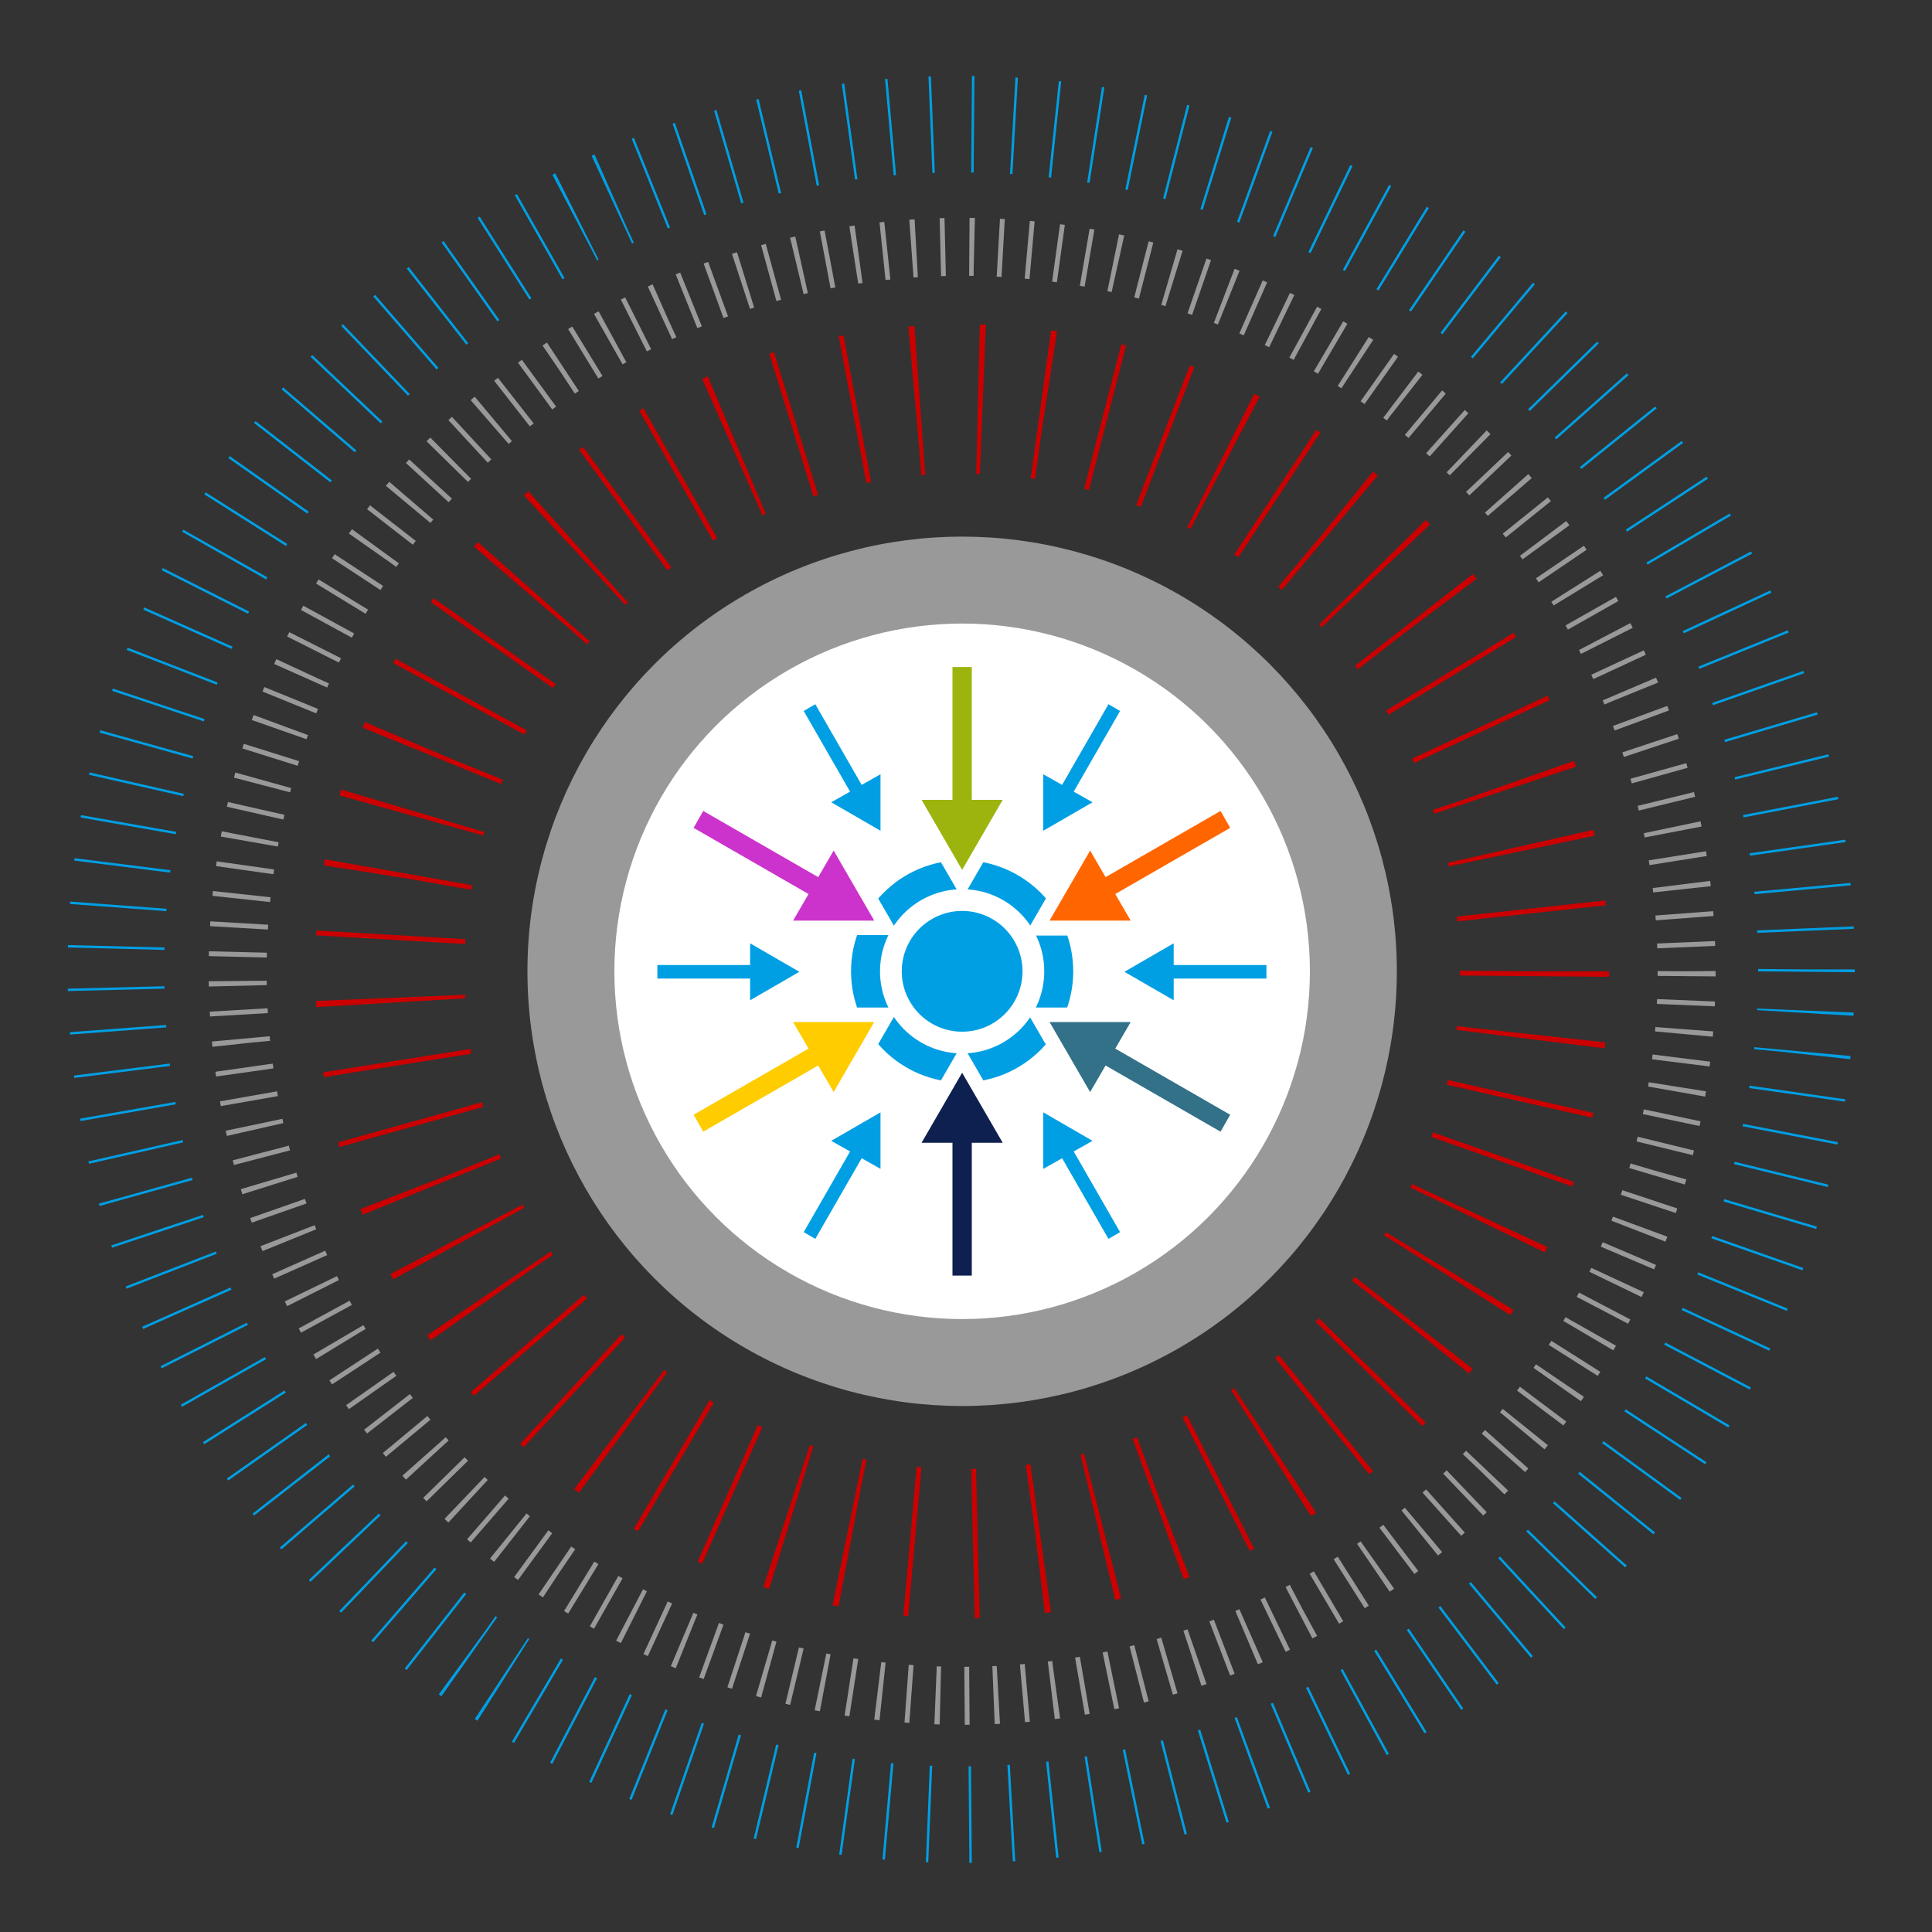 <?xml version="1.0" encoding="UTF-8"?> <svg xmlns="http://www.w3.org/2000/svg" xmlns:xlink="http://www.w3.org/1999/xlink" version="1.1" x="0px" y="0px" width="400px" height="400px" viewBox="0 0 400 400" style="enable-background:new 0 0 400 400;" xml:space="preserve"><rect x="0" y="0" width="400" height="400" fill="#333333" stroke="none"/> <style type="text/css"> .st0{fill:none;} .st1{fill:none;stroke:#009FE3;stroke-width:20;stroke-miterlimit:10;stroke-dasharray:0.501,8.023;} .st2{display:none;} .st3{display:inline;opacity:0.5;fill:#FFFFFF;} .st4{display:inline;fill:#FFFFFF;} .st5{display:inline;opacity:0.5;} .st6{fill:none;stroke:#FFFFFF;stroke-width:12;stroke-miterlimit:10;stroke-dasharray:1,5.003;} .st7{fill:none;stroke:#FFFFFF;stroke-width:9.4;stroke-miterlimit:10;stroke-dasharray:1,8.003;} .st8{display:inline;fill:url(#SVGID_1_);} .st9{display:inline;} .st10{fill:#009FE3;} .st11{fill:#FF6600;} .st12{fill:none;stroke:#004070;stroke-width:4;stroke-linecap:round;stroke-miterlimit:10;} .st13{fill:none;stroke:#004070;stroke-width:4;stroke-miterlimit:10;} .st14{fill:#0E2050;} .st15{fill:none;stroke:#FF6600;stroke-width:30.913;stroke-miterlimit:10;stroke-dasharray:1.005,12.058;} .st16{opacity:0.5;fill:#FFFFFF;} .st17{fill:#FFFFFF;} .st18{fill:none;stroke:#CC0000;stroke-width:7;stroke-miterlimit:10;} .st19{fill:#CC0000;} .st20{clip-path:url(#Ellipse_61_11_);} .st21{fill:#004070;} .st22{opacity:0.5;} .st23{fill:none;stroke:#9CB40D;stroke-width:30.913;stroke-miterlimit:10;stroke-dasharray:1.005,12.058;} .st24{fill:none;stroke:#9CB40D;stroke-width:3;stroke-miterlimit:10;} .st25{fill:#FFFFFF;stroke:#004070;stroke-width:4;stroke-miterlimit:10;} .st26{fill:none;stroke:#CC0000;stroke-width:30.913;stroke-miterlimit:10;stroke-dasharray:1.005,12.058;} .st27{fill:#FFFFFF;stroke:#009FE3;stroke-width:6;stroke-miterlimit:10;} .st28{fill:#9CB40D;} .st29{fill:#327187;} .st30{fill:#CC33CC;} .st31{fill:#FFCC00;} .st32{fill:none;stroke:#009FE3;stroke-width:4;stroke-miterlimit:10;} .st33{fill:none;stroke:#CC0000;stroke-width:4;stroke-miterlimit:10;} .st34{fill:none;stroke:#006600;stroke-width:4;stroke-miterlimit:10;} .st35{fill:#006600;} .st36{fill:none;stroke:#FF6600;stroke-width:4;stroke-miterlimit:10;} .st37{fill:none;stroke:#CC33CC;stroke-width:4;stroke-miterlimit:10;} .st38{fill:none;stroke:#FFCC00;stroke-width:4;stroke-miterlimit:10;} .st39{fill:none;stroke:#9CB40D;stroke-width:4;stroke-miterlimit:10;} .st40{clip-path:url(#SVGID_3_);} .st41{clip-path:url(#SVGID_5_);} </style> <g id="Ebene_2"> <g> <rect class="st0" width="400" height="400"></rect> </g> </g> <g id="Rotator"> <g> <circle class="st1" cx="199" cy="200.7" r="175"></circle> <animateTransform attributeName="transform" attributeType="XML" type="rotate" dur="40s" repeatCount="indefinite"></animateTransform> </g> </g> <g id="Idea" class="st2"> <circle id="Ellipse_61_5_" class="st3" cx="200.2" cy="200.5" r="90"></circle> <circle id="Ellipse_61_3_" class="st4" cx="200.2" cy="200.5" r="72"></circle> <g class="st5"> <circle class="st6" cx="200.2" cy="200.5" r="150"></circle> </g> <g class="st5"> <circle class="st7" cx="200.2" cy="200.5" r="117.5"></circle> </g> <radialGradient id="SVGID_1_" cx="200.157" cy="200.443" r="132.818" gradientUnits="userSpaceOnUse"> <stop offset="0.634" style="stop-color:#CC0000"></stop> <stop offset="1" style="stop-color:#FFCC00"></stop> </radialGradient> <path class="st8" d="M186.4,332.9c-1.8-0.2-3.6-0.4-5.4-0.7l4.5-31c1.4,0.2,2.8,0.4,4.1,0.5L186.4,332.9z M218.8,332.3l-4.4-31 c1.4-0.2,2.7-0.4,4.1-0.7l5.6,30.8C222.4,331.8,220.6,332.1,218.8,332.3z M149.6,323.7c-1.7-0.7-3.3-1.4-5-2.2l13.1-28.5 c1.3,0.6,2.5,1.1,3.8,1.7L149.6,323.7z M255.3,321.7l-13-28.5c1.3-0.6,2.5-1.2,3.8-1.8l14.1,28C258.6,320.2,256.9,321,255.3,321.7z M117,304.4c-1.4-1.1-2.8-2.3-4.2-3.5l20.6-23.6c1,0.9,2.1,1.8,3.2,2.7L117,304.4z M287.2,301.3l-20.5-23.7c1-0.9,2.1-1.8,3.1-2.8 l21.4,22.9C289.9,298.9,288.5,300.1,287.2,301.3z M91.1,276.8c-1-1.5-2.1-3-3-4.5l26.4-16.9c0.7,1.2,1.5,2.3,2.3,3.5L91.1,276.8z M312,272.7l-26.3-17c0.7-1.1,1.5-2.3,2.2-3.5l27,15.9C314,269.6,313,271.2,312,272.7z M73.9,243c-0.6-1.7-1.1-3.5-1.6-5.2 l30.1-8.8c0.4,1.3,0.8,2.7,1.2,4L73.9,243z M327.9,238.3l-30-8.9c0.4-1.3,0.8-2.7,1.1-4l30.4,7.6 C328.9,234.7,328.4,236.5,327.9,238.3z M67.1,205.7c-0.1-1.7-0.1-3.5-0.1-5.3l0-0.1l31.3,0l0,0.1l0,0c0,1.3,0,2.7,0.1,4L67.1,205.7 z M333.3,200.7H302l0-0.3h0c0-1.4,0-2.8-0.1-4.2l31.3-1.2c0.1,1.8,0.1,3.6,0.1,5.4L333.3,200.7z M101.4,175.6L71,168 c0.4-1.8,0.9-3.5,1.4-5.2l30.1,8.8C102.1,173,101.7,174.3,101.4,175.6z M297.9,171.8c-0.4-1.3-0.8-2.7-1.2-4l29.7-10 c0.6,1.7,1.1,3.4,1.6,5.2L297.9,171.8z M112.3,148.9l-27-15.9c0.9-1.5,1.9-3.1,2.8-4.6l26.3,17C113.8,146.5,113,147.7,112.3,148.9z M285.9,145.4c-0.8-1.2-1.5-2.3-2.3-3.4l25.6-18c1,1.5,2.1,3,3,4.5L285.9,145.4z M130.4,126.2L109,103.4c1.3-1.2,2.7-2.5,4-3.6 l20.5,23.7C132.5,124.3,131.4,125.3,130.4,126.2z M266.9,123.5c-1-0.9-2.1-1.8-3.2-2.7l19.6-24.5c1.4,1.1,2.8,2.3,4.2,3.5 L266.9,123.5z M154.2,109.6L140,81.6c1.6-0.8,3.3-1.6,4.9-2.4l13,28.5C156.7,108.3,155.4,108.9,154.2,109.6z M242.5,107.8 c-1.2-0.6-2.5-1.1-3.8-1.6l11.9-29c1.7,0.7,3.3,1.4,5,2.2L242.5,107.8z M181.6,100.3L176,69.5c1.8-0.3,3.6-0.6,5.4-0.9l4.4,31 C184.4,99.8,183,100,181.6,100.3z M214.7,99.7c-1.4-0.2-2.8-0.4-4.1-0.5l3.2-31.2c1.8,0.2,3.6,0.4,5.4,0.7L214.7,99.7z"></path> <g class="st9"> <g> <path class="st10" d="M215.1,189.5c0-12.4-15-30.3-15-30.3s-15,18-15,30.3c0,5.5,3,10.4,7.5,13c-1.4-1.7-2.2-3.8-2.2-6.1 c0-8,9.7-19.6,9.7-19.6s9.7,11.6,9.7,19.6c0,2.3-0.8,4.4-2.2,6.1C212.1,199.9,215.1,195,215.1,189.5z"></path> </g> <g> <path class="st11" d="M206.9,197.4c0-5.6-6.7-13.7-6.7-13.7s-6.7,8.1-6.7,13.7c0,2.5,1.4,4.7,3.4,5.8c-0.6-0.7-1-1.7-1-2.7 c0-3.6,4.3-8.8,4.3-8.8s4.3,5.2,4.3,8.8c0,1-0.4,2-1,2.7C205.5,202.1,206.9,199.9,206.9,197.4z"></path> </g> <path class="st12" d="M200.7,225.6h-11.8c-2.6,0-4.8-2.1-4.8-4.8v0c0-2.6,2.1-4.8,4.8-4.8h22.5c2.6,0,4.8,2.1,4.8,4.8v0 c0,2.6-2.1,4.8-4.8,4.8H208"></path> <path class="st12" d="M200,234.2h11.4c2.6,0,4.8,2.1,4.8,4.8v0c0,2.6-2.1,4.8-4.8,4.8h-22.5c-2.6,0-4.8-2.1-4.8-4.8v0 c0-2.6,2.1-4.8,4.8-4.8h3.9"></path> <path class="st13" d="M205.8,243.7h-11.3v3c0,2.6,2.1,4.8,4.8,4.8h1.7c2.6,0,4.8-2.1,4.8-4.8V243.7z"></path> <line class="st13" x1="211.8" y1="234.2" x2="211.8" y2="225.6"></line> <line class="st12" x1="188.5" y1="225.6" x2="188.5" y2="234.2"></line> <path class="st13" d="M230.7,179.9c0-17.6-14.8-31.7-32.7-30.4c-15.3,1.1-27.5,13.6-28.3,28.9c-0.5,11,4.7,20.8,13,26.6 c3.6,2.6,5.9,6.7,5.9,11.1l0,0h23.4v-0.1c0-4.3,2-8.5,5.6-11C225.5,199.5,230.7,190.3,230.7,179.9z"></path> </g> </g> <g id="Decarbonisierung" class="st2"> <g class="st9"> <circle class="st10" cx="223.5" cy="97.8" r="27.5"></circle> <circle class="st10" cx="86" cy="174.9" r="10.6"></circle> <circle class="st10" cx="132.6" cy="286.9" r="26.2"></circle> <circle class="st14" cx="178.2" cy="319.5" r="10.9"></circle> <circle class="st14" cx="303.3" cy="227.2" r="7.5"></circle> <circle class="st14" cx="274.7" cy="260.7" r="14.4"></circle> <circle class="st14" cx="133.7" cy="128.2" r="37.9"></circle> <circle class="st14" cx="199.2" cy="301" r="21"></circle> <circle class="st14" cx="109.2" cy="233.1" r="21.3"></circle> <circle class="st10" cx="308.8" cy="170.9" r="11.7"></circle> <g> <circle class="st15" cx="199.2" cy="201.1" r="118.5"></circle> </g> <circle id="Ellipse_61_6_" class="st16" cx="199.2" cy="201.1" r="90"></circle> <circle id="Ellipse_61_4_" class="st17" cx="199.2" cy="201.1" r="72"></circle> <g> <g> <path class="st18" d="M199.2,197.1h26.2c11.6,0,21.1,9.4,21.1,21.1v15.8"></path> <g> <polygon class="st19" points="236,231 246.4,249.1 256.9,231 "></polygon> </g> </g> </g> <g> <defs> <circle id="Ellipse_61_7_" cx="199.2" cy="201.1" r="68"></circle> </defs> <clipPath id="Ellipse_61_11_"> <use xlink:href="#Ellipse_61_7_" style="overflow:visible;"></use> </clipPath> <g class="st20"> <rect x="148" y="244.5" class="st13" width="77" height="28"></rect> <rect x="225" y="255" class="st13" width="35" height="17.5"></rect> <polygon class="st13" points="163.6,185.7 156.6,185.7 154.5,244.5 165.7,244.5 "></polygon> <polygon class="st13" points="184.2,192.1 178,192.1 176.1,244.5 186.1,244.5 "></polygon> <line class="st13" x1="155" y1="251.5" x2="155" y2="265.5"></line> <line class="st13" x1="162" y1="251.5" x2="162" y2="265.5"></line> <line class="st13" x1="169" y1="251.5" x2="169" y2="265.5"></line> <line class="st13" x1="176" y1="251.5" x2="176" y2="265.5"></line> <line class="st13" x1="183" y1="251.5" x2="183" y2="265.5"></line> <line class="st13" x1="190" y1="251.5" x2="190" y2="265.5"></line> <line class="st13" x1="197" y1="251.5" x2="197" y2="265.5"></line> <line class="st13" x1="204" y1="251.5" x2="204" y2="265.5"></line> <line class="st13" x1="211" y1="251.5" x2="211" y2="265.5"></line> <line class="st13" x1="218" y1="251.5" x2="218" y2="265.5"></line> <line class="st13" x1="232" y1="263.8" x2="253" y2="263.8"></line> </g> </g> <path class="st14" d="M249.4,103.4c-18.2,0-33.6,12.3-38.3,29c-1.8-1.8-4.2-2.9-7-2.9c-5.4,0-9.8,4.4-9.8,9.8 c0,1.8,0.5,3.4,1.3,4.8c-1.9-0.6-3.9-0.9-5.9-0.9c-11,0-19.9,8.9-19.9,19.9c0,11,8.9,19.9,19.9,19.9c0.2,0,59.7,0,59.7,0 c22,0,39.8-17.8,39.8-39.8C289.2,121.2,271.3,103.4,249.4,103.4z"></path> <path class="st21" d="M144.8,134.1"></path> <g> <path class="st17" d="M232.5,128.2c5,0,7.2,1.8,8.5,2.7l-2.4,4.7c-0.9-0.7-2.5-1.9-5.6-1.9c-4,0-7.3,2.3-7.3,7.3 c0,5.2,2.9,7.6,7,7.6c3.4,0,5.1-1.2,6-1.8l2.2,4.7c-1.1,0.9-3.7,2.8-9,2.8c-7,0-12.6-3.9-12.6-12.9 C219.2,132.3,225.6,128.2,232.5,128.2z"></path> <path class="st17" d="M254,154.2c-7.8,0-12.7-4.7-12.7-13c0-8.3,5.2-13,12.7-13c7.8,0,12.7,4.7,12.7,13 C266.7,149.4,261.6,154.2,254,154.2z M254,133.7c-3.9,0-6.3,2.7-6.3,7.5c0,4.7,2.4,7.4,6.3,7.4c3.9,0,6.3-2.7,6.3-7.4 C260.3,136.4,257.9,133.7,254,133.7z"></path> <path class="st17" d="M276.3,154.2l-1.4,1.3v0.1h4.6v3.6H269v-2.7l4.2-4.1c0.9-0.9,1.8-1.8,1.8-3.1c0-1-0.5-1.7-1.9-1.7 c-1.4,0-2.2,0.8-2.6,1.3l-1.9-2.6c0.8-0.9,2.5-2.4,5.6-2.4c3.4,0,5.2,1.9,5.2,4.5C279.4,151.3,277.7,152.9,276.3,154.2z"></path> </g> <g class="st22"> <circle class="st6" cx="199.2" cy="201.1" r="150"></circle> </g> <circle class="st14" cx="286.8" cy="111.1" r="23.9"></circle> </g> </g> <g id="Netzwerk" class="st2"> <g class="st9"> <g> <circle class="st23" cx="199.2" cy="201.1" r="118.5"></circle> </g> <circle id="Ellipse_61_10_" class="st16" cx="199.2" cy="201.1" r="90"></circle> <circle id="Ellipse_61_9_" class="st17" cx="199.2" cy="201.1" r="72"></circle> <path class="st21" d="M144.8,134.1"></path> <g class="st22"> <circle class="st6" cx="199.2" cy="201.1" r="150"></circle> </g> <path class="st24" d="M199.2,158.6V188h-41.5c-2.8,0-5,2.2-5,5v27.2"></path> <path class="st24" d="M184.3,237.1V193c0-2.8,2.2-5,5-5h9.8h9.8c2.8,0,5,2.2,5,5v44.2"></path> <path class="st24" d="M199.2,188h41.5c2.8,0,5,2.2,5,5v27.2"></path> <circle class="st25" cx="214" cy="237.1" r="7.5"></circle> <circle class="st25" cx="184.3" cy="237.1" r="7.5"></circle> <circle class="st25" cx="152.7" cy="220.1" r="7.5"></circle> <circle class="st25" cx="245.7" cy="220.1" r="7.5"></circle> <circle class="st25" cx="199.2" cy="158.6" r="11"></circle> <circle class="st21" cx="199.2" cy="158.6" r="6"></circle> </g> </g> <g id="Focus"> <g> <g> <circle class="st26" cx="199.2" cy="201.1" r="118.5"></circle> </g> <circle id="Ellipse_61_14_" class="st16" cx="199.2" cy="201.1" r="90"></circle> <circle id="Ellipse_61_8_" class="st17" cx="199.2" cy="201.1" r="72"></circle> <g class="st22"> <circle class="st6" cx="199.2" cy="201.1" r="150"></circle> </g> <circle class="st27" cx="199.2" cy="201.1" r="20"></circle> <circle class="st10" cx="199.2" cy="201.1" r="12.5"></circle> <g> <polygon class="st14" points="195.7,265.6 195.7,238.2 188.2,238.2 199.2,219.1 210.1,238.2 202.7,238.2 202.7,265.6 "></polygon> <path class="st17" d="M199.2,222.1l8.4,14.5h-6.4v27.5h-4v-27.5h-6.4L199.2,222.1 M199.2,216.1l-2.6,4.5l-8.4,14.5l-2.6,4.5h5.2 h3.4v24.5v3h3h4h3v-3v-24.5h3.4h5.2l-2.6-4.5l-8.4-14.5L199.2,216.1L199.2,216.1z"></path> </g> <g> <polygon class="st28" points="188.2,164.1 195.7,164.1 195.7,136.6 202.7,136.6 202.7,164.1 210.1,164.1 199.2,183.1 "></polygon> <path class="st17" d="M201.2,138.1v27.5h6.4l-8.4,14.5l-8.4-14.5h6.4v-27.5H201.2 M204.2,135.1h-3h-4h-3v3v24.5h-3.4h-5.2 l2.6,4.5l8.4,14.5l2.6,4.5l2.6-4.5l8.4-14.5l2.6-4.5h-5.2h-3.4v-24.5V135.1L204.2,135.1z"></path> </g> <g> <polygon class="st29" points="229.5,222.7 225.7,229.2 214.7,210.1 236.7,210.1 233,216.6 256.8,230.4 253.3,236.4 "></polygon> <path class="st17" d="M234.1,211.6l-3.2,5.5l23.8,13.7l-2,3.5l-23.8-13.7l-3.2,5.5l-8.4-14.5L234.1,211.6 M239.3,208.6l-5.2,0 l-16.8,0l-5.2,0l2.6,4.5l8.4,14.5l2.6,4.5l2.6-4.5l1.7-2.9l21.2,12.2l2.6,1.5l1.5-2.6l2-3.5l1.5-2.6l-2.6-1.5L235,216.1l1.7-2.9 L239.3,208.6L239.3,208.6z"></path> </g> <g> <polygon class="st30" points="165.4,185.7 141.5,171.9 145,165.9 168.9,179.6 172.6,173.1 183.6,192.1 161.6,192.1 "></polygon> <path class="st17" d="M145.6,167.9l23.8,13.7l3.2-5.5l8.4,14.5l-16.8,0l3.2-5.5l-23.8-13.7L145.6,167.9 M144.5,163.8l-1.5,2.6 l-2,3.5l-1.5,2.6l2.6,1.5l21.2,12.2l-1.7,2.9l-2.6,4.5l5.2,0l16.8,0l5.2,0l-2.6-4.5l-8.4-14.5l-2.6-4.5l-2.6,4.5l-1.7,2.9 l-21.2-12.2L144.5,163.8L144.5,163.8z"></path> </g> <g> <polygon class="st11" points="214.7,192.1 225.7,173.1 229.5,179.6 253.3,165.9 256.8,171.9 233,185.7 236.7,192.1 "></polygon> <path class="st17" d="M252.7,167.9l2,3.5l-23.8,13.7l3.2,5.5l-16.8,0l8.4-14.5l3.2,5.5L252.7,167.9 M253.8,163.8l-2.6,1.5 L230,177.6l-1.7-2.9l-2.6-4.5l-2.6,4.5l-8.4,14.5l-2.6,4.5l5.2,0l16.8,0l5.2,0l-2.6-4.5l-1.7-2.9l21.2-12.2l2.6-1.5l-1.5-2.6 l-2-3.5L253.8,163.8L253.8,163.8z"></path> </g> <g> <polygon class="st31" points="141.5,230.4 165.4,216.6 161.6,210.1 183.6,210.1 172.6,229.2 168.9,222.7 145,236.4 "></polygon> <path class="st17" d="M164.2,211.6l16.8,0l-8.4,14.5l-3.2-5.5l-23.8,13.7l-2-3.5l23.8-13.7L164.2,211.6 M159,208.6l2.6,4.5 l1.7,2.9l-21.2,12.2l-2.6,1.5l1.5,2.6l2,3.5l1.5,2.6l2.6-1.5l21.2-12.2l1.7,2.9l2.6,4.5l2.6-4.5l8.4-14.5l2.6-4.5l-5.2,0l-16.8,0 L159,208.6L159,208.6z"></path> </g> <g> <polygon class="st10" points="219.5,241.3 215,243.9 215,228.5 228.3,236.2 223.7,238.8 233.4,255.5 229.1,257.9 "></polygon> <path class="st17" d="M216,230.3l10.2,5.9l-3.9,2.2l9.6,16.7l-2.4,1.4l-9.6-16.7l-3.9,2.2L216,230.3 M213.9,226.7l0,3.6l0,11.7 l0,3.6l3.2-1.8l2-1.2l8.6,14.8l1.1,1.8l1.8-1l2.4-1.4l1.8-1l-1-1.8l-8.6-14.8l2-1.2l3.2-1.8l-3.2-1.8l-10.2-5.9L213.9,226.7 L213.9,226.7z"></path> </g> <g> <polygon class="st10" points="170,166.1 174.6,163.5 165,146.8 169.2,144.4 178.8,161 183.4,158.4 183.4,173.8 "></polygon> <path class="st17" d="M168.8,145.8l9.6,16.7l3.9-2.2l0,11.7l-10.2-5.9l3.9-2.2l-9.6-16.7L168.8,145.8 M169.6,142.9l-1.8,1.1 l-2.4,1.4l-1.8,1.1l1.1,1.8l8.6,14.8l-2,1.2l-3.2,1.8l3.2,1.8l10.2,5.9l3.1,1.8l0-3.6l0-11.7l0-3.6l-3.2,1.8l-2,1.2l-8.6-14.8 L169.6,142.9L169.6,142.9z"></path> </g> <g> <polygon class="st10" points="230.8,201.1 244.1,193.5 244.1,198.7 263.3,198.7 263.3,203.6 244.1,203.6 244.1,208.8 "></polygon> <path class="st17" d="M243,195.3v4.5h19.2v2.8H243v4.5l-10.2-5.9L243,195.3 M245.1,191.6l-3.2,1.8l-10.2,5.9l-3.1,1.8l3.1,1.8 l10.2,5.9l3.2,1.8V207v-2.4h17.1h2.1v-2.1v-2.8v-2.1h-2.1h-17.1v-2.4V191.6L245.1,191.6z"></path> </g> <g> <polygon class="st10" points="154.2,203.6 135,203.6 135,198.7 154.2,198.7 154.2,193.5 167.6,201.1 154.2,208.8 "></polygon> <path class="st17" d="M155.3,195.3l10.2,5.9l-10.2,5.9v-4.5h-19.2v-2.8h19.2V195.3 M153.2,191.6v3.6v2.4h-17.1H134v2.1v2.8v2.1 h2.1h17.1v2.4v3.6l3.2-1.8l10.2-5.9l3.1-1.8l-3.1-1.8l-10.2-5.9L153.2,191.6L153.2,191.6z"></path> </g> <g> <polygon class="st10" points="215,158.4 219.5,161 229.1,144.4 233.4,146.8 223.7,163.5 228.3,166.1 215,173.8 "></polygon> <path class="st17" d="M229.5,145.8l2.4,1.4l-9.6,16.7l3.9,2.2L216,172l0-11.7l3.9,2.2L229.5,145.8 M228.7,142.9l-1,1.8l-8.6,14.8 l-2-1.2l-3.2-1.8l0,3.6l0,11.7l0,3.6l3.1-1.8l10.2-5.9l3.2-1.8l-3.2-1.8l-2-1.2l8.6-14.8l1-1.8l-1.8-1.1l-2.4-1.4L228.7,142.9 L228.7,142.9z"></path> </g> <g> <polygon class="st10" points="165,255.5 174.6,238.8 170,236.2 183.4,228.5 183.4,243.9 178.8,241.3 169.2,257.9 "></polygon> <path class="st17" d="M182.3,230.3l0,11.7l-3.9-2.2l-9.6,16.7l-2.4-1.4l9.6-16.7l-3.9-2.2L182.3,230.3 M184.4,226.7l-3.1,1.8 l-10.2,5.9l-3.2,1.8l3.2,1.8l2,1.2l-8.6,14.8l-1.1,1.8l1.8,1l2.4,1.4l1.8,1l1-1.8l8.6-14.8l2,1.2l3.2,1.8l0-3.6l0-11.7 L184.4,226.7L184.4,226.7z"></path> </g> </g> </g> <g id="Handshake" class="st2"> <g class="st9"> <circle id="Ellipse_61_2_" class="st16" cx="199.2" cy="201.1" r="90"></circle> <circle id="Ellipse_61" class="st17" cx="199.2" cy="201.1" r="68.1"></circle> <circle id="Ellipse_61_1_" class="st17" cx="199.2" cy="201.1" r="72"></circle> <g class="st22"> <circle class="st6" cx="199.2" cy="201.1" r="150"></circle> </g> <g> <g> <g> <line class="st32" x1="199.2" y1="106.1" x2="199.2" y2="76.4"></line> <g> <polygon class="st10" points="209.1,79.3 199.2,62.1 189.2,79.3 "></polygon> </g> </g> </g> <g> <g> <line class="st33" x1="199.2" y1="296.1" x2="199.2" y2="325.9"></line> <g> <polygon class="st19" points="189.2,323 199.2,340.2 209.1,323 "></polygon> </g> </g> </g> </g> <g> <g> <g> <line class="st34" x1="132" y1="134" x2="111" y2="113"></line> <g> <polygon class="st35" points="120.1,108 100.8,102.8 106,122.1 "></polygon> </g> </g> </g> <g> <g> <line class="st36" x1="266.3" y1="268.3" x2="287.4" y2="289.3"></line> <g> <polygon class="st11" points="278.2,294.3 297.5,299.5 292.3,280.2 "></polygon> </g> </g> </g> </g> <g> <g> <g> <line class="st13" x1="104.2" y1="201.1" x2="74.4" y2="201.1"></line> <g> <polygon class="st21" points="77.3,191.2 60.1,201.1 77.3,211.1 "></polygon> </g> </g> </g> <g> <g> <line class="st37" x1="294.2" y1="201.1" x2="323.9" y2="201.1"></line> <g> <polygon class="st30" points="321,211.1 338.2,201.1 321,191.2 "></polygon> </g> </g> </g> </g> <g> <g> <g> <line class="st38" x1="132" y1="268.3" x2="111" y2="289.3"></line> <g> <polygon class="st31" points="106,280.2 100.8,299.5 120.1,294.3 "></polygon> </g> </g> </g> <g> <g> <line class="st39" x1="266.3" y1="134" x2="287.4" y2="113"></line> <g> <polygon class="st28" points="292.3,122.1 297.5,102.8 278.2,108 "></polygon> </g> </g> </g> </g> <g> <path class="st11" d="M173.9,173l11.6,11.1l18.5,7.4l33,33.9c0,0,1.7,5,0.3,6.2c-1.5,1.2-5,3.7-5,3.7s2.3,8-2,10 c-4.3,2.1-7.3,0.5-7.3,0.5s-1.1,6.3-4.3,6.5s-7.3-1.7-7.3-1.7s-4.5,7.2-7.1,6.6c-2.6-0.6-51.7-62.4-51.7-62.4L173.9,173z"></path> <path class="st31" d="M226.9,214.5l17.4-17.7L224,175.4l-8,6.3l-16.1-5.8l-15.7,9.9c0,0-0.4,4.9,0,6.8c0.4,1.9,4.6,3.6,7.6,2.3 s10.5-4.4,10.5-4.4L226.9,214.5z"></path> <path class="st21" d="M237.1,222.5l-34.3-34.3l-0.9,4.8l32.4,32.4c0.7,0.7,1.1,1.7,1.1,2.7c0,1-0.4,2-1.1,2.7 c-1.5,1.5-3.9,1.5-5.4,0l-6.8-6.8c-0.8-0.8-2.1-0.8-2.9,0h0c-0.8,0.8-0.8,2.1,0,2.9l6.8,6.8l4,4c1.4,1.4,1.6,3.6,0.4,5.1 c-1.4,1.8-4.1,2-5.7,0.4l-2.5-2.5l-8.5-8.5c-0.8-0.8-2.1-0.8-2.9,0l0,0c-0.8,0.8-0.8,2.1,0,2.9l8.4,8.4c1.4,1.4,1.6,3.6,0.4,5.1 c-1.4,1.8-4.1,2-5.7,0.4l-3.7-3.7l-4.8-4.8c-0.8-0.8-2.1-0.8-2.9,0v0c-0.8,0.8-0.8,2.1,0,2.9l4.8,4.8c0.7,0.7,1.1,1.7,1.1,2.7 s-0.4,2-1.1,2.7c-1.5,1.5-3.9,1.5-5.4,0l-30.1-30.1l-3.5-11.7l-13.2-16.3l19.1-19.1l10.5,10.5l2.9-2.9l-10.5-10.5l4.1-4.1 l-14.5-14.5l-33,33l14.5,14.5l3.9-3.9l12.4,15.3l3.6,11.9l30.8,30.8c1.5,1.5,3.6,2.3,5.6,2.3s4-0.8,5.6-2.3c1-1,1.7-2.2,2-3.6 c1.3,0.9,2.8,1.3,4.4,1.3c2,0,4-0.8,5.6-2.3c1.2-1.2,1.9-2.6,2.2-4.1c1,0.4,2,0.6,3,0.6c2,0,4-0.8,5.6-2.3 c2.8-2.8,3-7.3,0.7-10.4c1.3-0.4,2.5-1,3.5-2C240.2,230.5,240.2,225.5,237.1,222.5z M148.4,196.4l-8.8-8.8l27.2-27.2l8.8,8.8 L148.4,196.4z"></path> <g> <path class="st31" d="M176.8,220.8l-7.4,7.4c-2.3,2.3-6,2.3-8.3,0v0c-2.3-2.3-2.3-6,0-8.3l7.4-7.4c2.3-2.3,6-2.3,8.3,0v0 C179,214.9,179,218.6,176.8,220.8z"></path> <path class="st21" d="M165.2,232c-2,0-4-0.8-5.5-2.3c-3.1-3.1-3.1-8,0-11.1l7.4-7.4c1.5-1.5,3.4-2.3,5.5-2.3 c2.1,0,4.1,0.8,5.5,2.3c3.1,3.1,3.1,8,0,11.1l-7.4,7.4C169.2,231.2,167.2,232,165.2,232z M172.6,212.9c-1,0-2,0.4-2.7,1.1 l-7.4,7.4c-1.5,1.5-1.5,3.9,0,5.4c1.5,1.5,3.9,1.5,5.4,0l7.4-7.4c1.5-1.5,1.5-3.9,0-5.4C174.6,213.3,173.7,212.9,172.6,212.9z"></path> </g> <g> <path class="st31" d="M185,229.1l-11.6,11.6c-2.3,2.3-6,2.3-8.3,0h0c-2.3-2.3-2.3-6,0-8.3l11.6-11.6c2.3-2.3,6-2.3,8.3,0v0 C187.3,223.1,187.3,226.8,185,229.1z"></path> <path class="st21" d="M169.3,244.4c-2.1,0-4.1-0.8-5.5-2.3c-1.5-1.5-2.3-3.4-2.3-5.5c0-2.1,0.8-4.1,2.3-5.5l11.6-11.6 c1.5-1.5,3.4-2.3,5.5-2.3c2.1,0,4.1,0.8,5.5,2.3s2.3,3.4,2.3,5.5c0,2.1-0.8,4.1-2.3,5.5l-11.6,11.6 C173.4,243.6,171.4,244.4,169.3,244.4z M180.9,221.1c-1,0-2,0.4-2.7,1.1l-11.6,11.6c-1.5,1.5-1.5,3.9,0,5.4 c1.5,1.5,3.9,1.5,5.4,0l11.6-11.6c1.5-1.5,1.5-3.9,0-5.4C182.9,221.5,181.9,221.1,180.9,221.1z"></path> </g> <g> <path class="st31" d="M193.3,237.4l-9.1,9.1c-2.3,2.3-6,2.3-8.3,0h0c-2.3-2.3-2.3-6,0-8.3l9.1-9.1c2.3-2.3,6-2.3,8.3,0v0 C195.6,231.4,195.6,235.1,193.3,237.4z"></path> <path class="st21" d="M180.1,250.2c-2.1,0-4.1-0.8-5.5-2.3s-2.3-3.4-2.3-5.5c0-2.1,0.8-4.1,2.3-5.5l9.1-9.1 c1.5-1.5,3.4-2.3,5.5-2.3c2.1,0,4.1,0.8,5.5,2.3c1.5,1.5,2.3,3.4,2.3,5.5c0,2.1-0.8,4.1-2.3,5.5l-9.1,9.1 C184.1,249.3,182.2,250.2,180.1,250.2z M189.2,229.4c-1,0-2,0.4-2.7,1.1l-9.1,9.1c-1.5,1.5-1.5,3.9,0,5.4c1.5,1.5,3.9,1.5,5.4,0 l9.1-9.1c1.5-1.5,1.5-3.9,0-5.4C191.1,229.8,190.1,229.4,189.2,229.4z"></path> </g> <g> <path class="st31" d="M201.5,245.6l-5.4,5.4c-2.3,2.3-6,2.3-8.3,0l0,0c-2.3-2.3-2.3-6,0-8.3l5.4-5.4c2.3-2.3,6-2.3,8.3,0v0 C203.8,239.6,203.8,243.3,201.5,245.6z"></path> <path class="st21" d="M192,254.7c-2,0-4-0.8-5.5-2.3c-3.1-3.1-3.1-8,0-11.1l5.4-5.4c3.1-3.1,8-3.1,11.1,0c3.1,3.1,3.1,8,0,11.1 l-5.4,5.4C196.1,253.9,194.1,254.7,192,254.7z M197.4,237.6c-1,0-2,0.4-2.7,1.1l-5.4,5.4c-1.5,1.5-1.5,3.9,0,5.4 c1.5,1.5,3.9,1.5,5.4,0l5.4-5.4c1.5-1.5,1.5-3.9,0-5.4C199.4,238,198.4,237.6,197.4,237.6z"></path> </g> <path class="st21" d="M202.8,188.1l-11.9,5.1c-1.5,0.6-3.2,0.3-4.3-0.8c-0.9-0.9-1.3-2-1.1-3.2c0.1-1.2,0.8-2.2,1.9-2.9l13.8-8.4 l16.2,5.4l6.2-6.2l19,19l-15.8,15.8l2.9,2.9l15.8-15.8l4.1,4.1l14.5-14.5l-33-33l-14.5,14.5l4.1,4.1l-4.4,4.4l-15.6-5.2 l-15.4,9.3c-2.1,1.3-3.5,3.4-3.8,5.9c-0.3,2.5,0.5,4.9,2.3,6.6c2.3,2.3,5.8,3,8.8,1.7l9.4-4L202.8,188.1z M230.9,161.3l27.2,27.2 l-8.8,8.8l-27.2-27.2L230.9,161.3z"></path> </g> </g> </g> <g id="Talk" class="st2"> <g class="st5"> <circle class="st6" cx="199.2" cy="201.1" r="150"></circle> </g> <circle class="st3" cx="199.2" cy="201.1" r="110"></circle> <circle class="st4" cx="199.2" cy="201.1" r="95"></circle> <g class="st9"> <defs> <circle id="SVGID_2_" cx="199.2" cy="201.1" r="90"></circle> </defs> <clipPath id="SVGID_3_"> <use xlink:href="#SVGID_2_" style="overflow:visible;"></use> </clipPath> <g class="st40"> <defs> <circle id="SVGID_4_" cx="199.2" cy="201.1" r="95"></circle> </defs> <clipPath id="SVGID_5_"> <use xlink:href="#SVGID_4_" style="overflow:visible;"></use> </clipPath> <g class="st41"> <g> <path class="st10" d="M158.2,200.1c6.1,0,11,4.9,11,11s-4.9,11-11,11s-11-4.9-11-11S152.2,200.1,158.2,200.1 M158.2,196.1 c-8.3,0-15,6.7-15,15s6.7,15,15,15s15-6.7,15-15S166.5,196.1,158.2,196.1L158.2,196.1z"></path> </g> <path class="st32" d="M133.2,313.6v-70c0-5.5,4.5-10,10-10h30c5.5,0,10,4.5,10,10v70"></path> <g> <line class="st32" x1="144.2" y1="313.6" x2="144.2" y2="254.2"></line> <line class="st32" x1="172.2" y1="313.6" x2="172.2" y2="254.2"></line> </g> <g> <path class="st19" d="M238.2,200.1c6.1,0,11,4.9,11,11s-4.9,11-11,11s-11-4.9-11-11S232.2,200.1,238.2,200.1 M238.2,196.1 c-8.3,0-15,6.7-15,15s6.7,15,15,15s15-6.7,15-15S246.5,196.1,238.2,196.1L238.2,196.1z"></path> </g> <path class="st33" d="M213.2,313.6v-70c0-5.5,4.5-10,10-10h30c5.5,0,10,4.5,10,10v70"></path> <g> <line class="st33" x1="224.2" y1="313.6" x2="224.2" y2="254.2"></line> <line class="st33" x1="252.2" y1="313.6" x2="252.2" y2="254.2"></line> </g> <g> <path class="st10" d="M171.2,181.8h-17c-9.4,0-17-7.6-17-17v0c0-9.4,7.6-17,17-17h17c9.4,0,17,7.6,17,17v0 C188.2,174.2,180.6,181.8,171.2,181.8z"></path> <g> <circle class="st17" cx="152.1" cy="164.8" r="2.7"></circle> <circle class="st17" cx="162.7" cy="164.8" r="2.7"></circle> <circle class="st17" cx="173.4" cy="164.8" r="2.7"></circle> </g> </g> <g> <path class="st19" d="M242.2,181.8h-17c-9.4,0-17-7.6-17-17v0c0-9.4,7.6-17,17-17h17c9.4,0,17,7.6,17,17v0 C259.2,174.2,251.6,181.8,242.2,181.8z"></path> <g> <circle class="st17" cx="223.1" cy="164.8" r="2.7"></circle> <circle class="st17" cx="233.7" cy="164.8" r="2.7"></circle> <circle class="st17" cx="244.4" cy="164.8" r="2.7"></circle> </g> </g> <polygon class="st10" points="158.2,191.8 158.2,181.8 167.2,181.8 "></polygon> <polygon class="st19" points="238.2,191.8 238.2,181.8 229.2,181.8 "></polygon> </g> </g> </g> <g class="st9"> <g> <g> <path class="st36" d="M306.5,177c-11-49.1-54.9-85.8-107.3-85.8c-57.4,0-104.5,43.9-109.5,100"></path> <g> <polygon class="st11" points="315.7,172.5 308.7,191.1 296,175.8 "></polygon> </g> </g> </g> <g> <g> <path class="st33" d="M91.8,225.3c11,49.1,54.9,85.8,107.3,85.8c57.4,0,104.5-43.9,109.5-100"></path> <g> <polygon class="st19" points="82.6,229.8 89.6,211.1 102.3,226.5 "></polygon> </g> </g> </g> </g> <g class="st9"> <g> <g> <path class="st38" d="M307.6,272.8c33.4-50.5,27.9-119.1-16.6-163.6c-48-48-124-50.6-175.1-8"></path> <g> <polygon class="st31" points="317.3,276.3 299.1,284.3 301.2,264.5 "></polygon> </g> </g> </g> <g> <g> <path class="st39" d="M90.7,129.5c-33.4,50.5-27.9,119.1,16.6,163.6c48,48,124,50.6,175.1,8"></path> <g> <polygon class="st28" points="81,126 99.3,118 97.1,137.8 "></polygon> </g> </g> </g> </g> </g> </svg> 